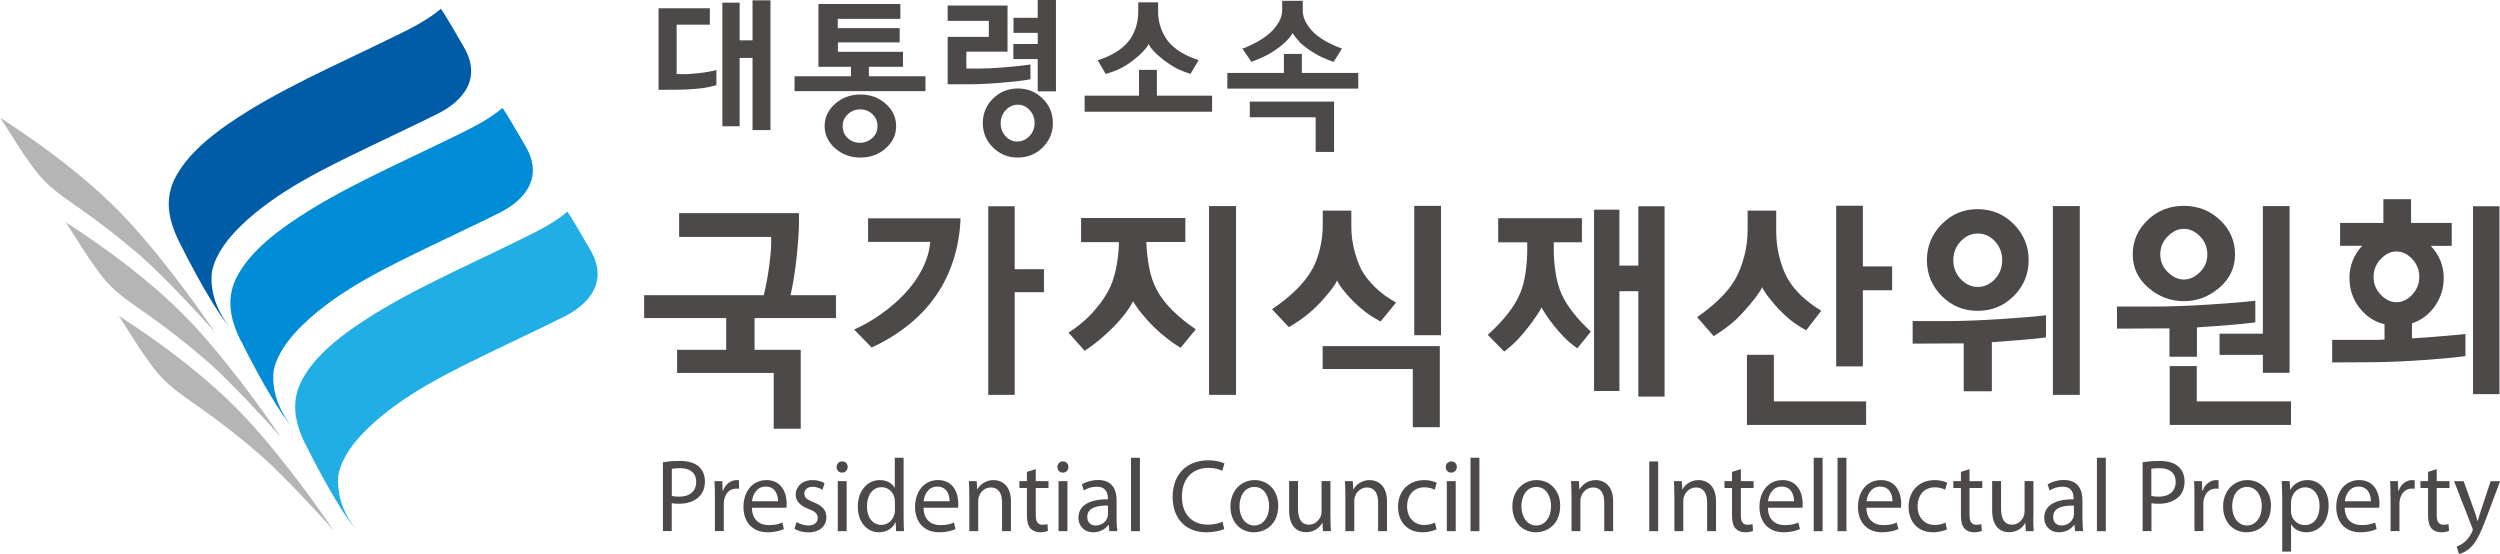 <?xml version="1.0" encoding="UTF-8"?>
<svg id="Layer_1" data-name="Layer 1" xmlns="http://www.w3.org/2000/svg" viewBox="0 0 331.45 73.43">
  <defs>
    <style>
      .cls-1 {
        fill: #20aee5;
      }

      .cls-1, .cls-2, .cls-3, .cls-4, .cls-5 {
        stroke-width: 0px;
      }

      .cls-2 {
        fill: #4c4948;
      }

      .cls-3 {
        fill: #008cd6;
      }

      .cls-4 {
        fill: #b5b5b6;
      }

      .cls-5 {
        fill: #005ca7;
      }
    </style>
  </defs>
  <g>
    <path class="cls-4" d="M17.03,29.31C10.71,22.45,1.72,16.69,0,15.61c.14.09,2.41,3.78,3.2,4.92,2.1,3.01,2.79,3.94,6.62,6.58,3.21,2.23,6.31,4.62,9.25,7.21,2.51,2.2,7.49,7.51,9.48,9.81-.41-.62-5.77-8.57-11.53-14.82Z"/>
    <path class="cls-4" d="M25.71,43.16c-6.32-6.87-15.31-12.62-17.03-13.7.14.09,2.42,3.79,3.21,4.92,2.1,3.01,2.79,3.94,6.63,6.59,3.22,2.22,6.31,4.62,9.25,7.19,2.51,2.21,7.49,7.52,9.48,9.82-.41-.62-5.77-8.57-11.53-14.82Z"/>
    <path class="cls-4" d="M32.74,55.57c-6.32-6.87-15.31-12.62-17.03-13.71.14.09,2.41,3.79,3.21,4.93,2.1,3,2.79,3.93,6.62,6.58,3.22,2.23,6.31,4.62,9.25,7.2,2.51,2.21,7.49,7.51,9.48,9.81-.41-.62-5.77-8.57-11.53-14.82Z"/>
    <path class="cls-5" d="M23.76,32.07c1.4,2.8,2.89,5.59,4.54,8.26.67,1.08,1.37,2.14,2.22,3.09-3.19-3.86-2.39-7.54-2.39-7.54.51-2.29,2.12-4.29,3.76-5.9,4.81-4.68,11.25-7.71,17.23-10.6,2.98-1.45,5.99-2.84,8.95-4.32,2.07-1.03,6.32-3.9,3.41-8.85-.14-.27-2.94-5.11-3.04-5.03-2.08,1.75-4.69,2.94-7.11,4.12-3.49,1.71-7.01,3.33-10.5,5.07-3.59,1.8-7.14,3.71-10.45,5.98-2.67,1.85-5.34,4.02-6.97,6.88-1.7,2.99-1.11,5.89.35,8.84Z"/>
    <path class="cls-3" d="M31.96,45.21c1.39,2.8,2.88,5.59,4.54,8.26.67,1.08,1.37,2.14,2.22,3.09-3.19-3.86-2.41-7.54-2.41-7.54.51-2.29,2.13-4.29,3.76-5.89,4.81-4.69,11.26-7.71,17.23-10.61,2.98-1.45,5.99-2.84,8.95-4.32,2.06-1.03,6.32-3.9,3.41-8.84-.16-.27-2.95-5.11-3.05-5.03-2.08,1.75-4.69,2.93-7.11,4.12-3.49,1.71-7.02,3.33-10.5,5.07-3.59,1.79-7.14,3.7-10.45,5.98-2.67,1.84-5.34,4.02-6.97,6.88-1.7,2.98-1.11,5.89.36,8.84Z"/>
    <path class="cls-1" d="M40.54,58.97c1.4,2.81,2.89,5.59,4.55,8.26.66,1.08,1.37,2.14,2.22,3.1-3.19-3.86-2.41-7.55-2.41-7.55.52-2.29,2.12-4.29,3.77-5.9,4.8-4.68,11.25-7.7,17.22-10.6,2.98-1.45,5.99-2.84,8.95-4.32,2.06-1.04,6.31-3.9,3.41-8.85-.15-.26-2.94-5.11-3.05-5.03-2.08,1.75-4.69,2.94-7.11,4.12-3.49,1.72-7.02,3.33-10.5,5.08-3.59,1.79-7.14,3.7-10.45,5.98-2.67,1.84-5.35,4.02-6.97,6.88-1.71,2.99-1.1,5.89.35,8.83Z"/>
  </g>
  <g>
    <path class="cls-2" d="M102,35.12c.2-1.55.28-2.79.24-3.71h-12.2v-3.15h15.89c.04,1.48-.05,3.29-.27,5.44-.22,2.14-.51,3.96-.85,5.44h6.02v3.03h-10.79v4.21h6.12v10.46h-3.58v-7.4h-12.81v-3.06h6.51v-4.21h-10.88v-3.03h15.86c.28-1.12.53-2.45.74-4.01Z"/>
    <path class="cls-2" d="M113.22,43.7c1.2-.54,2.39-1.21,3.55-2.03,1.16-.81,2.21-1.71,3.15-2.71.96-1.01,1.74-2.1,2.34-3.27.6-1.17.96-2.37,1.08-3.62h-8.25v-3.12h12.26c-.08,2.02-.41,3.89-.98,5.62-.57,1.73-1.34,3.29-2.32,4.68-1.02,1.46-2.25,2.76-3.68,3.89-1.44,1.14-3.04,2.12-4.81,2.93l-2.32-2.38ZM138.41,35.69v3.05h-3.88v13.61h-3.51v-25h3.51v8.34h3.88Z"/>
    <path class="cls-2" d="M143.33,32.08v-3.18h13.82v3.18h-5.17c.04,1.18.17,2.32.38,3.41.21,1.1.54,2.06.99,2.9.47.92,1.16,1.83,2.06,2.73.91.9,1.95,1.75,3.13,2.54l-2.02,2.45c-.55-.32-1.14-.73-1.76-1.21-.62-.48-1.23-1.01-1.82-1.59-.55-.55-1.06-1.12-1.54-1.7-.48-.58-.87-1.13-1.18-1.67-.29.56-.65,1.13-1.1,1.71-.45.58-.94,1.13-1.47,1.67-.61.62-1.25,1.21-1.91,1.76-.66.54-1.31,1.03-1.94,1.43l-2.14-2.41c1.37-.88,2.52-1.87,3.47-2.97.95-1.11,1.65-2.15,2.09-3.14.35-.79.62-1.71.81-2.74.19-1.03.3-2.08.32-3.15h-5.04ZM160.29,27.32h3.58v25.03h-3.58v-25.03Z"/>
    <path class="cls-2" d="M183.04,42.63c-.79-.43-1.46-.84-2-1.26-.54-.41-1.06-.87-1.58-1.38-.63-.64-1.12-1.19-1.47-1.65-.35-.46-.59-.85-.73-1.17-.1.3-.36.71-.78,1.25-.42.54-.89,1.1-1.42,1.67-.59.62-1.21,1.2-1.87,1.72-.65.53-1.43,1.05-2.32,1.56l-2.23-2.38c1.14-.75,2.18-1.58,3.12-2.48.93-.9,1.68-1.85,2.23-2.83.41-.73.74-1.62,1-2.66.25-1.04.38-2.08.38-3.14v-1.96h3.79v2.19c0,.99.13,1.99.38,3.01.26,1.02.58,1.9.96,2.65.47.83,1.1,1.63,1.88,2.38.79.75,1.69,1.4,2.71,1.96l-2.05,2.51ZM175.36,45.89h15.53v10.75h-3.58v-7.72h-11.95v-3.03ZM187.5,27.29h3.55v17.15h-3.55v-17.15Z"/>
    <path class="cls-2" d="M198.63,32.12v-3.19h11.1v3.19h-3.73v1.06c0,1.01.09,2.04.26,3.09.17,1.05.43,1.96.78,2.73.34.77.85,1.58,1.51,2.43.66.85,1.45,1.69,2.37,2.53l-1.8,2.22c-.67-.47-1.24-.95-1.71-1.43-.47-.48-.92-.99-1.35-1.53-.43-.53-.79-1.03-1.09-1.48-.29-.45-.49-.78-.6-.99-.08.21-.28.56-.6,1.03-.31.47-.69.99-1.11,1.54-.45.58-.92,1.14-1.41,1.66-.49.53-1.1,1.07-1.83,1.63l-2.17-2.22c1.04-.93,1.92-1.86,2.66-2.8.73-.94,1.29-1.87,1.65-2.76.31-.73.54-1.6.69-2.63.15-1.01.23-2,.23-2.94v-1.13h-3.85ZM217.21,27.35h3.48v25.23h-3.48v-13.97h-2.51v13.23h-3.36v-24.04h3.36v7.41h2.51v-7.86Z"/>
    <path class="cls-2" d="M239.46,43.79c-.82-.45-1.5-.89-2.05-1.34-.55-.44-1.12-.97-1.71-1.59-.5-.56-.95-1.09-1.34-1.61-.38-.52-.63-.91-.73-1.19-.1.28-.38.72-.83,1.32-.45.6-.96,1.21-1.53,1.83-.63.73-1.31,1.38-2.05,1.95-.73.57-1.41,1.03-2.02,1.4l-2.2-2.51c1.06-.73,2.03-1.52,2.92-2.37.89-.85,1.6-1.73,2.13-2.65.49-.86.88-1.86,1.19-3.01.31-1.15.46-2.35.46-3.62v-2.48h3.79v2.7c0,1.18.13,2.32.41,3.42.28,1.11.63,2.04,1.06,2.82.47.83,1.09,1.62,1.88,2.37.79.73,1.66,1.4,2.62,1.97l-1.99,2.58ZM235.18,47.04v6.18h12.23v3.12h-15.8v-9.3h3.58ZM250.86,35.33v3.15h-3.88v10.1h-3.54v-21.3h3.54v8.04h3.88Z"/>
    <path class="cls-2" d="M259.09,45.53l-5.51.03v-2.99h4.44c2.05,0,4.42-.09,7.09-.26,2.67-.17,4.72-.34,6.15-.51v2.93c-.75.11-1.78.22-3.07.32-1.3.1-2.67.21-4.11.32v6.5h-3.73v-6.34h-1.25ZM266.99,39.24c-1.32,1.32-2.91,1.97-4.79,1.97s-3.46-.66-4.77-1.97c-1.3-1.32-1.96-2.9-1.96-4.75s.65-3.43,1.96-4.77c1.31-1.32,2.89-1.99,4.77-1.99s3.47.67,4.79,1.99c1.31,1.34,1.97,2.92,1.97,4.77s-.66,3.43-1.97,4.75ZM264.49,31.99c-.65-.69-1.4-1.03-2.28-1.03s-1.61.35-2.26,1.03c-.65.69-.98,1.52-.98,2.51s.33,1.79.98,2.5c.65.69,1.41,1.04,2.26,1.04s1.64-.35,2.28-1.04c.64-.7.96-1.53.96-2.5s-.32-1.82-.96-2.51ZM272.17,52.35v-25.03h3.57v25.03h-3.57Z"/>
    <path class="cls-2" d="M286.84,43.54l-6.17.03v-2.93h5.1c2.06,0,4.43-.09,7.09-.26,2.68-.17,4.72-.34,6.15-.51v2.87c-.8.11-1.9.22-3.32.34-1.42.11-2.89.23-4.42.33v3.89h-3.64v-3.76h-.8ZM284.73,29.17c1.33-1.26,2.93-1.88,4.8-1.88s3.47.63,4.8,1.88c1.32,1.25,1.99,2.77,1.99,4.55s-.69,3.23-2.07,4.42c-1.39,1.19-2.96,1.79-4.71,1.79s-3.35-.6-4.72-1.79c-1.38-1.19-2.06-2.67-2.06-4.42s.66-3.3,1.99-4.55ZM291.67,31.32c-.65-.65-1.36-.98-2.14-.98s-1.46.33-2.12.98c-.66.66-1,1.46-1,2.4s.33,1.71,1,2.36c.66.65,1.37.98,2.12.98s1.49-.33,2.14-.98c.65-.65.98-1.44.98-2.36s-.33-1.74-.98-2.4ZM291.25,48.53v4.69h12.49v3.12h-16.08v-7.81h3.58ZM294.27,47.04v-2.8h5.74v-16.92h3.54v22.11h-3.54v-2.38h-5.74Z"/>
    <path class="cls-2" d="M325.05,29.57v3.03h-2.78c.53.54.95,1.17,1.26,1.9.3.73.46,1.51.46,2.32,0,1.39-.39,2.64-1.16,3.75-.77,1.11-1.79,1.88-3.05,2.3v1.99c1.38-.08,2.71-.18,3.97-.29,1.27-.1,2.3-.2,3.12-.29v2.93c-1.18.17-3.01.34-5.48.52-2.47.17-4.69.27-6.69.29l-5.5.03v-2.99h5.64c.42,0,.85-.01,1.3-.04v-2.03c-1.37-.34-2.48-1.08-3.35-2.22-.87-1.14-1.3-2.45-1.3-3.96,0-.81.15-1.59.46-2.32.31-.73.71-1.36,1.23-1.9h-2.93v-3.03h5.74v-3.15h3.67v3.15h5.41ZM319.81,34.34c-.62-.67-1.32-1-2.09-1s-1.45.34-2.08,1c-.63.66-.95,1.46-.95,2.38s.31,1.68.95,2.35c.63.66,1.33,1,2.08,1s1.47-.33,2.09-1,.94-1.45.94-2.35-.31-1.72-.94-2.38ZM327.87,27.35h3.51v24.9h-3.51v-24.9Z"/>
  </g>
  <g>
    <path class="cls-2" d="M87.89,61.29c.56-.1,1.3-.18,2.24-.18,1.15,0,2,.27,2.54.77.48.44.79,1.11.79,1.93s-.24,1.49-.7,1.97c-.63.67-1.62,1.01-2.76,1.01-.35,0-.67-.02-.94-.08v3.7h-1.17v-9.13ZM89.06,65.75c.25.06.58.1.97.1,1.41,0,2.27-.72,2.27-1.96s-.86-1.82-2.13-1.82c-.51,0-.9.04-1.1.09v3.59Z"/>
    <path class="cls-2" d="M94.78,65.86c0-.78-.01-1.46-.05-2.07h1.03l.05,1.31h.04c.3-.89,1.02-1.45,1.81-1.45.12,0,.22.02.32.03v1.13c-.12-.03-.24-.03-.4-.03-.83,0-1.42.63-1.58,1.53-.03.17-.04.37-.04.56v3.54h-1.18v-4.56Z"/>
    <path class="cls-2" d="M99.69,67.32c.03,1.62,1.03,2.3,2.23,2.3.85,0,1.37-.15,1.8-.34l.21.86c-.41.19-1.14.43-2.17.43-2,0-3.19-1.35-3.19-3.36s1.16-3.56,3.05-3.56c2.13,0,2.68,1.89,2.68,3.11,0,.24-.02.42-.04.56h-4.56ZM103.15,66.46c.01-.76-.31-1.95-1.64-1.95-1.21,0-1.72,1.11-1.81,1.95h3.45Z"/>
    <path class="cls-2" d="M105.59,69.2c.36.22.98.47,1.57.47.84,0,1.25-.42,1.25-.99s-.34-.88-1.19-1.2c-1.18-.44-1.73-1.09-1.73-1.88,0-1.07.86-1.95,2.24-1.95.66,0,1.24.18,1.59.41l-.28.88c-.25-.17-.72-.4-1.33-.4-.7,0-1.07.42-1.07.91,0,.55.37.79,1.22,1.14,1.11.42,1.7,1,1.7,1.99,0,1.17-.9,2-2.41,2-.71,0-1.37-.2-1.82-.47l.28-.91Z"/>
    <path class="cls-2" d="M112.38,61.92c0,.41-.28.74-.75.74-.43,0-.71-.33-.71-.74s.29-.75.74-.75.73.33.73.75ZM111.07,70.42v-6.63h1.18v6.63h-1.18Z"/>
    <path class="cls-2" d="M119.8,60.69v8.01c0,.59.03,1.27.05,1.72h-1.05l-.05-1.15h-.04c-.35.74-1.12,1.3-2.19,1.3-1.57,0-2.79-1.35-2.79-3.37-.01-2.21,1.34-3.55,2.91-3.55,1.01,0,1.66.48,1.96,1h.03v-3.96h1.17ZM118.64,66.48c0-.15-.01-.35-.06-.5-.17-.76-.82-1.39-1.7-1.39-1.22,0-1.94,1.1-1.94,2.55,0,1.34.66,2.45,1.92,2.45.79,0,1.51-.55,1.73-1.44.04-.16.06-.33.06-.51v-1.16Z"/>
    <path class="cls-2" d="M122.44,67.32c.03,1.62,1.03,2.3,2.23,2.3.85,0,1.37-.15,1.8-.34l.21.86c-.41.19-1.14.43-2.17.43-2,0-3.19-1.35-3.19-3.36s1.16-3.56,3.05-3.56c2.13,0,2.68,1.89,2.68,3.11,0,.24-.01.42-.04.56h-4.56ZM125.9,66.46c.01-.76-.31-1.95-1.64-1.95-1.21,0-1.72,1.11-1.81,1.95h3.45Z"/>
    <path class="cls-2" d="M128.5,65.58c0-.7-.01-1.25-.05-1.79h1.04l.07,1.09h.03c.32-.61,1.07-1.23,2.15-1.23.9,0,2.29.55,2.29,2.82v3.95h-1.18v-3.83c0-1.07-.39-1.96-1.5-1.96-.77,0-1.37.56-1.58,1.24-.06.15-.08.35-.08.56v3.99h-1.18v-4.84Z"/>
    <path class="cls-2" d="M137.32,62.2v1.59h1.69v.91h-1.69v3.58c0,.82.23,1.29.88,1.29.32,0,.51-.03.68-.08l.05.91c-.23.08-.59.17-1.04.17-.55,0-.99-.2-1.28-.51-.32-.37-.46-.96-.46-1.74v-3.62h-1v-.91h1v-1.23l1.15-.36Z"/>
    <path class="cls-2" d="M141.65,61.92c0,.41-.28.74-.75.74-.43,0-.71-.33-.71-.74s.3-.75.74-.75.72.33.72.75ZM140.34,70.42v-6.63h1.18v6.63h-1.18Z"/>
    <path class="cls-2" d="M148.04,68.82c0,.58.03,1.14.1,1.6h-1.06l-.09-.84h-.04c-.36.52-1.06.99-1.98.99-1.32,0-1.99-.95-1.99-1.91,0-1.61,1.39-2.48,3.9-2.46v-.14c0-.54-.15-1.54-1.48-1.53-.62,0-1.25.18-1.7.5l-.27-.81c.54-.34,1.33-.58,2.14-.58,1.99,0,2.47,1.39,2.47,2.7v2.48ZM146.9,67.03c-1.29-.03-2.75.21-2.75,1.49,0,.79.51,1.15,1.1,1.15.86,0,1.41-.54,1.59-1.1.04-.13.05-.28.05-.39v-1.15Z"/>
    <path class="cls-2" d="M149.95,60.69h1.18v9.73h-1.18v-9.73Z"/>
    <path class="cls-2" d="M162.31,70.13c-.42.21-1.29.44-2.39.44-2.55,0-4.45-1.64-4.45-4.69s1.92-4.85,4.72-4.85c1.11,0,1.84.25,2.15.41l-.3.98c-.43-.22-1.06-.39-1.81-.39-2.12,0-3.53,1.39-3.53,3.82,0,2.27,1.28,3.71,3.46,3.71.72,0,1.45-.16,1.92-.39l.23.96Z"/>
    <path class="cls-2" d="M169.47,67.05c0,2.45-1.68,3.52-3.23,3.52-1.75,0-3.11-1.32-3.11-3.42s1.44-3.5,3.22-3.5,3.12,1.39,3.12,3.4ZM164.33,67.12c0,1.46.8,2.55,1.96,2.55s1.97-1.08,1.97-2.58c0-1.12-.55-2.53-1.94-2.53s-1.99,1.32-1.99,2.56Z"/>
    <path class="cls-2" d="M176.4,68.6c0,.7.01,1.3.05,1.82h-1.05l-.07-1.09h-.03c-.29.54-.99,1.23-2.15,1.23-1.02,0-2.24-.59-2.24-2.9v-3.88h1.18v3.66c0,1.25.39,2.12,1.45,2.12.79,0,1.34-.56,1.56-1.11.07-.17.11-.39.11-.62v-4.05h1.18v4.81Z"/>
    <path class="cls-2" d="M178.36,65.58c0-.7-.01-1.25-.05-1.79h1.04l.07,1.09h.03c.32-.61,1.07-1.23,2.15-1.23.9,0,2.29.55,2.29,2.82v3.95h-1.18v-3.83c0-1.07-.39-1.96-1.5-1.96-.76,0-1.37.56-1.58,1.24-.05.15-.08.35-.08.56v3.99h-1.18v-4.84Z"/>
    <path class="cls-2" d="M190.44,70.19c-.3.14-.99.38-1.86.38-1.96,0-3.23-1.35-3.23-3.39s1.37-3.53,3.49-3.53c.7,0,1.31.18,1.64.36l-.27.92c-.28-.15-.72-.32-1.37-.32-1.49,0-2.29,1.14-2.29,2.51,0,1.53.97,2.48,2.25,2.48.67,0,1.12-.16,1.45-.31l.2.9Z"/>
    <path class="cls-2" d="M193.14,61.92c0,.41-.29.74-.75.74-.43,0-.71-.33-.71-.74s.3-.75.74-.75.73.33.73.75ZM191.82,70.42v-6.63h1.18v6.63h-1.18Z"/>
    <path class="cls-2" d="M194.96,60.69h1.18v9.73h-1.18v-9.73Z"/>
    <path class="cls-2" d="M206.85,67.05c0,2.45-1.68,3.52-3.23,3.52-1.75,0-3.11-1.32-3.11-3.42s1.44-3.5,3.22-3.5,3.12,1.39,3.12,3.4ZM201.71,67.12c0,1.46.8,2.55,1.96,2.55s1.97-1.08,1.97-2.58c0-1.12-.55-2.53-1.94-2.53s-1.99,1.32-1.99,2.56Z"/>
    <path class="cls-2" d="M208.34,65.58c0-.7-.01-1.25-.06-1.79h1.05l.07,1.09h.03c.32-.61,1.07-1.23,2.15-1.23.9,0,2.29.55,2.29,2.82v3.95h-1.18v-3.83c0-1.07-.39-1.96-1.5-1.96-.76,0-1.37.56-1.58,1.24-.06.15-.08.35-.08.56v3.99h-1.18v-4.84Z"/>
    <path class="cls-2" d="M219.84,61.18v9.24h-1.18v-9.24h1.18Z"/>
    <path class="cls-2" d="M221.98,65.58c0-.7-.01-1.25-.05-1.79h1.04l.07,1.09h.03c.32-.61,1.07-1.23,2.15-1.23.9,0,2.29.55,2.29,2.82v3.95h-1.18v-3.83c0-1.07-.39-1.96-1.5-1.96-.76,0-1.36.56-1.58,1.24-.05.15-.08.35-.08.56v3.99h-1.18v-4.84Z"/>
    <path class="cls-2" d="M230.8,62.2v1.59h1.69v.91h-1.69v3.58c0,.82.23,1.29.88,1.29.32,0,.51-.03.68-.08l.05.91c-.23.08-.59.17-1.05.17-.55,0-.99-.2-1.27-.51-.33-.37-.46-.96-.46-1.74v-3.62h-1v-.91h1v-1.23l1.16-.36Z"/>
    <path class="cls-2" d="M234.39,67.32c.03,1.62,1.03,2.3,2.23,2.3.84,0,1.37-.15,1.8-.34l.22.86c-.42.19-1.14.43-2.17.43-2,0-3.2-1.35-3.2-3.36s1.15-3.56,3.05-3.56c2.13,0,2.68,1.89,2.68,3.11,0,.24,0,.42-.04.56h-4.56ZM237.85,66.46c.01-.76-.31-1.95-1.64-1.95-1.21,0-1.72,1.11-1.81,1.95h3.45Z"/>
    <path class="cls-2" d="M240.46,60.69h1.18v9.73h-1.18v-9.73Z"/>
    <path class="cls-2" d="M243.62,60.69h1.18v9.73h-1.18v-9.73Z"/>
    <path class="cls-2" d="M247.45,67.32c.03,1.62,1.03,2.3,2.22,2.3.85,0,1.37-.15,1.8-.34l.22.86c-.42.19-1.14.43-2.17.43-2,0-3.19-1.35-3.19-3.36s1.15-3.56,3.05-3.56c2.13,0,2.68,1.89,2.68,3.11,0,.24-.01.42-.04.56h-4.56ZM250.91,66.46c0-.76-.31-1.95-1.64-1.95-1.21,0-1.72,1.11-1.81,1.95h3.45Z"/>
    <path class="cls-2" d="M258.14,70.19c-.31.14-1,.38-1.87.38-1.96,0-3.23-1.35-3.23-3.39s1.36-3.53,3.48-3.53c.7,0,1.32.18,1.64.36l-.27.92c-.29-.15-.72-.32-1.37-.32-1.49,0-2.29,1.14-2.29,2.51,0,1.53.97,2.48,2.25,2.48.68,0,1.11-.16,1.45-.31l.2.9Z"/>
    <path class="cls-2" d="M261.12,62.2v1.59h1.69v.91h-1.69v3.58c0,.82.23,1.29.89,1.29.32,0,.51-.03.68-.08l.06.91c-.23.08-.59.17-1.04.17-.55,0-1-.2-1.27-.51-.33-.37-.46-.96-.46-1.74v-3.62h-1.01v-.91h1.01v-1.23l1.15-.36Z"/>
    <path class="cls-2" d="M269.57,68.6c0,.7.02,1.3.06,1.82h-1.04l-.07-1.09h-.02c-.29.54-.99,1.23-2.14,1.23-1.02,0-2.24-.59-2.24-2.9v-3.88h1.18v3.66c0,1.25.39,2.12,1.45,2.12.79,0,1.34-.56,1.56-1.11.06-.17.11-.39.11-.62v-4.05h1.17v4.81Z"/>
    <path class="cls-2" d="M276.1,68.82c0,.58.03,1.14.09,1.6h-1.07l-.09-.84h-.04c-.37.52-1.07.99-1.99.99-1.3,0-1.98-.95-1.98-1.91,0-1.61,1.39-2.48,3.9-2.46v-.14c0-.54-.15-1.54-1.48-1.53-.61,0-1.24.18-1.7.5l-.27-.81c.54-.34,1.33-.58,2.15-.58,1.99,0,2.47,1.39,2.47,2.7v2.48ZM274.96,67.03c-1.29-.03-2.75.21-2.75,1.49,0,.79.5,1.15,1.09,1.15.86,0,1.41-.54,1.6-1.1.04-.13.06-.28.06-.39v-1.15Z"/>
    <path class="cls-2" d="M278.01,60.69h1.18v9.73h-1.18v-9.73Z"/>
    <path class="cls-2" d="M284.06,61.29c.56-.1,1.3-.18,2.24-.18,1.16,0,2,.27,2.54.77.48.44.79,1.11.79,1.93s-.24,1.49-.69,1.97c-.63.67-1.62,1.01-2.76,1.01-.35,0-.67-.02-.94-.08v3.7h-1.17v-9.13ZM285.23,65.75c.25.06.57.1.96.1,1.41,0,2.26-.72,2.26-1.96s-.86-1.82-2.13-1.82c-.51,0-.9.04-1.1.09v3.59Z"/>
    <path class="cls-2" d="M290.94,65.86c0-.78-.01-1.46-.05-2.07h1.03l.06,1.31h.04c.29-.89,1.02-1.45,1.8-1.45.12,0,.22.02.32.03v1.13c-.12-.03-.24-.03-.4-.03-.83,0-1.42.63-1.58,1.53-.03.17-.04.37-.04.56v3.54h-1.18v-4.56Z"/>
    <path class="cls-2" d="M301.08,67.05c0,2.45-1.67,3.52-3.23,3.52-1.75,0-3.11-1.32-3.11-3.42s1.44-3.5,3.22-3.5,3.13,1.39,3.13,3.4ZM295.94,67.12c0,1.46.8,2.55,1.96,2.55s1.97-1.08,1.97-2.58c0-1.12-.55-2.53-1.95-2.53s-1.98,1.32-1.98,2.56Z"/>
    <path class="cls-2" d="M302.57,65.95c0-.85-.03-1.54-.06-2.17h1.05l.07,1.14h.03c.47-.8,1.25-1.27,2.31-1.27,1.58,0,2.76,1.36,2.76,3.35,0,2.39-1.43,3.57-2.96,3.57-.86,0-1.61-.38-2-1.05h-.02v3.61h-1.17v-7.18ZM303.74,67.72c0,.18.01.34.05.49.21.84.93,1.41,1.77,1.41,1.25,0,1.97-1.04,1.97-2.56,0-1.31-.68-2.45-1.93-2.45-.8,0-1.57.58-1.78,1.48-.04.15-.08.33-.08.48v1.15Z"/>
    <path class="cls-2" d="M310.86,67.32c.03,1.62,1.03,2.3,2.23,2.3.84,0,1.37-.15,1.8-.34l.21.86c-.42.19-1.14.43-2.17.43-2,0-3.19-1.35-3.19-3.36s1.15-3.56,3.05-3.56c2.13,0,2.68,1.89,2.68,3.11,0,.24-.02.42-.04.56h-4.56ZM314.33,66.46c.01-.76-.31-1.95-1.64-1.95-1.21,0-1.72,1.11-1.81,1.95h3.45Z"/>
    <path class="cls-2" d="M316.93,65.86c0-.78-.01-1.46-.05-2.07h1.03l.05,1.31h.04c.29-.89,1.01-1.45,1.81-1.45.12,0,.22.02.33.03v1.13c-.12-.03-.25-.03-.4-.03-.83,0-1.42.63-1.58,1.53-.03.17-.04.37-.04.56v3.54h-1.18v-4.56Z"/>
    <path class="cls-2" d="M323.06,62.2v1.59h1.69v.91h-1.69v3.58c0,.82.23,1.29.89,1.29.32,0,.5-.03.68-.08l.06.91c-.24.08-.59.17-1.05.17-.55,0-.99-.2-1.27-.51-.32-.37-.46-.96-.46-1.74v-3.62h-1.01v-.91h1.01v-1.23l1.15-.36Z"/>
    <path class="cls-2" d="M326.63,63.79l1.41,3.92c.17.44.33.96.43,1.36h.03c.12-.4.26-.91.42-1.38l1.29-3.89h1.25l-1.77,4.73c-.85,2.27-1.42,3.42-2.23,4.15-.59.51-1.16.71-1.45.77l-.29-1c.29-.09.68-.29,1.03-.59.32-.26.71-.73,1-1.34.05-.12.09-.22.09-.29s-.03-.16-.09-.32l-2.39-6.11h1.29Z"/>
  </g>
  <g>
    <path class="cls-2" d="M94.98,11.28c-.72.23-1.57.4-2.54.48-.97.09-1.78.13-2.42.13l-2.71.02V1.1h6.8v2.17h-4.4v6.54l.58.02c.6.02,1.35-.02,2.27-.12.92-.1,1.72-.24,2.42-.43v2ZM99.77.04h2.38v17.2h-2.38V7.68h-1.71v9.06h-2.29V.35h2.29v5h1.71V.04Z"/>
    <path class="cls-2" d="M108.51,8.86V.53h10.86v1.97h-8.3v1.23h8.21v1.89h-8.19v1.25h8.63v1.99h-4.52v1.25h7.5v1.97h-17.36v-1.97h7.48v-1.25h-4.31ZM117.43,13.76c.92.82,1.38,1.81,1.38,2.96s-.46,2.12-1.38,2.94c-.92.82-2.04,1.23-3.36,1.23s-2.42-.41-3.35-1.23c-.92-.82-1.39-1.8-1.39-2.94s.46-2.14,1.39-2.96c.93-.82,2.04-1.23,3.35-1.23s2.44.41,3.36,1.23ZM115.65,18.3c.46-.42.69-.95.69-1.58s-.22-1.14-.66-1.57c-.44-.43-.98-.65-1.62-.65s-1.19.22-1.65.64c-.46.43-.69.95-.69,1.58s.22,1.16.66,1.58c.44.42.98.63,1.62.63s1.19-.21,1.64-.63Z"/>
    <path class="cls-2" d="M136.62,10.51c-.85.16-2.1.31-3.75.45-1.65.14-3.09.21-4.31.21h-2.92v-6.28h5.46v-2.12h-5.46V.73h7.94v6.12h-5.46v2.24h1.69c.88,0,1.98-.05,3.32-.16,1.34-.11,2.5-.24,3.49-.38v1.97ZM138.24,19.55c-.9.89-2,1.34-3.3,1.34s-2.39-.45-3.29-1.34-1.35-1.97-1.35-3.23.45-2.35,1.35-3.25c.9-.89,2-1.34,3.29-1.34s2.41.45,3.3,1.34c.9.89,1.35,1.97,1.35,3.25s-.45,2.33-1.35,3.23ZM136.48,18.05c.46-.48.69-1.05.69-1.72s-.22-1.27-.66-1.74c-.44-.47-.96-.71-1.57-.71s-1.14.24-1.59.71c-.45.48-.68,1.06-.68,1.74s.21,1.25.64,1.72c.43.47.95.71,1.56.71s1.15-.24,1.61-.71ZM137.58,0h2.42v12.11h-2.42v-4.28h-3.23v-2h3.23v-1.47h-3.21v-2h3.21V0Z"/>
    <path class="cls-2" d="M151,9.26h2.38v3.42h7.32v2.13h-16.9v-2.13h7.21v-3.42ZM157.84,9.79c-.68-.2-1.29-.45-1.83-.72-.54-.28-1.09-.63-1.65-1.05-.57-.44-1.03-.85-1.39-1.24-.36-.38-.58-.7-.68-.95-.1.23-.32.54-.67.92-.35.38-.8.79-1.38,1.23-.55.44-1.12.8-1.69,1.09-.57.28-1.22.53-1.96.73l-1.06-1.82c.85-.25,1.63-.59,2.34-1.02.71-.43,1.29-.92,1.73-1.46.39-.47.7-1.05.95-1.74.24-.69.36-1.44.36-2.22V.31h2.63v1.21c0,.8.13,1.56.4,2.27.26.71.6,1.29,1,1.77.46.54,1.04,1.02,1.74,1.43.7.41,1.45.73,2.24.98l-1.08,1.82Z"/>
    <path class="cls-2" d="M170.22,7.15h2.38v2.52h7.48v2.08h-17.36v-2.08h7.5v-2.52ZM172.24,5.48c-.35-.35-.63-.71-.86-1.1-.18.32-.44.66-.79,1.02-.35.36-.79.73-1.34,1.11-.54.39-1.1.73-1.69,1-.58.27-1.13.5-1.65.69l-1.19-1.75c.56-.19,1.19-.48,1.89-.86.7-.38,1.31-.8,1.82-1.28.42-.38.78-.82,1.09-1.34.31-.51.47-1.04.47-1.58V.11h2.73v1.29c0,.59.16,1.15.49,1.69.33.54.7,1,1.13,1.38.5.44,1.09.83,1.78,1.19.69.35,1.29.61,1.8.77l-1.11,1.78c-.47-.16-.99-.37-1.54-.62-.56-.26-1.13-.59-1.73-1-.54-.38-.99-.75-1.33-1.1ZM165.7,13.47h11.17v6.67h-2.44v-4.59h-8.73v-2.08Z"/>
  </g>
</svg>
